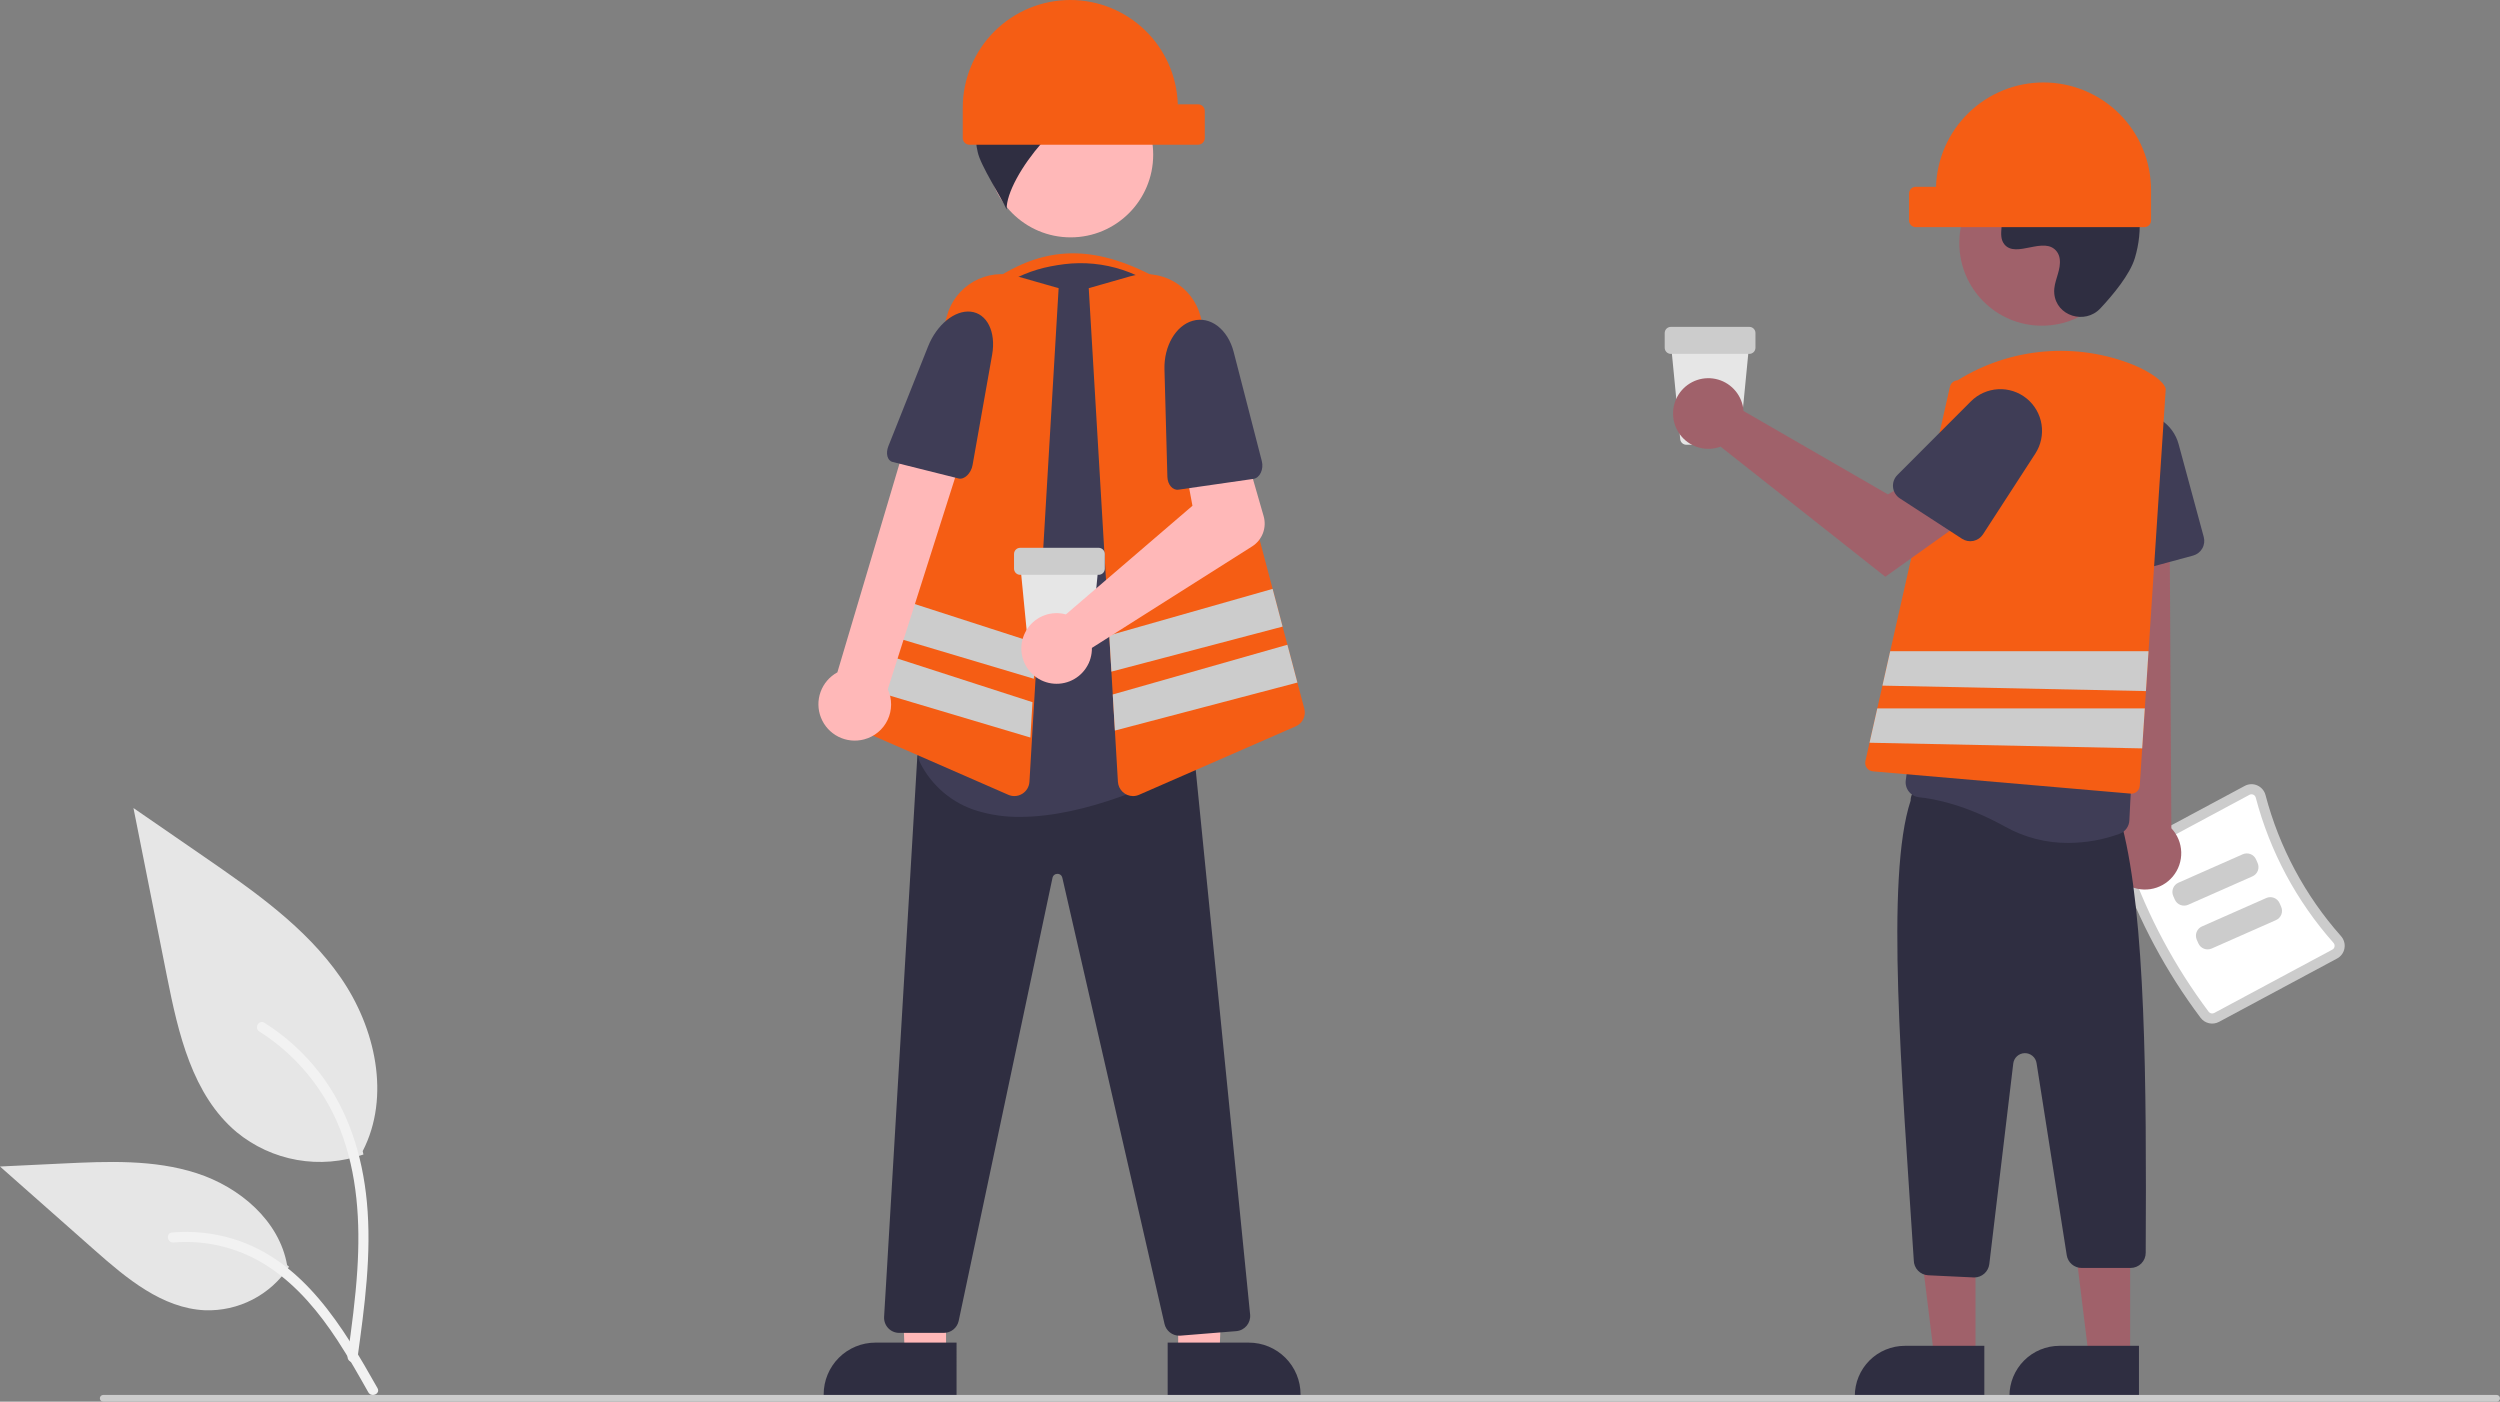 <svg width="478" height="268" viewBox="0 0 478 268" fill="none" xmlns="http://www.w3.org/2000/svg">
<rect x="0" y="0" width="478" height="268" fill="#808080" stroke="none"/>
<g clip-path="url(#clip0_19_1440)">
<path d="M331.511 85.036H322.425C322.134 85.037 321.852 84.929 321.636 84.733C321.42 84.537 321.286 84.267 321.258 83.977L319.44 65.315H334.496L332.678 83.976C332.65 84.267 332.515 84.537 332.299 84.733C332.084 84.929 331.802 85.037 331.511 85.036Z" fill="#E6E6E6"/>
<path d="M334.472 67.663H319.464C319.153 67.662 318.855 67.539 318.635 67.319C318.415 67.099 318.291 66.8 318.291 66.489V63.672C318.291 63.36 318.415 63.062 318.635 62.842C318.855 62.622 319.153 62.498 319.464 62.498H334.472C334.783 62.498 335.081 62.622 335.301 62.842C335.521 63.062 335.644 63.361 335.645 63.672V66.489C335.644 66.8 335.521 67.099 335.301 67.319C335.081 67.539 334.783 67.662 334.472 67.663Z" fill="#CCCCCC"/>
<path d="M225.213 64.989H189.22V54.05C200.593 46.126 210.67 46.815 223.927 54.694L225.213 64.989Z" fill="#F55D14"/>
<path d="M180.885 259.286L173.005 259.285L171.827 228.857L180.886 228.858L180.885 259.286Z" fill="#FFB8B8"/>
<path d="M182.894 266.932L157.487 266.931V266.61C157.487 265.309 157.743 264.022 158.24 262.821C158.737 261.62 159.465 260.528 160.384 259.609C161.302 258.69 162.392 257.96 163.592 257.463C164.792 256.965 166.078 256.709 167.376 256.709L182.895 256.71L182.894 266.932Z" fill="#2F2E41"/>
<path d="M225.268 259.286L233.147 259.285L234.326 228.857L225.266 228.858L225.268 259.286Z" fill="#FFB8B8"/>
<path d="M223.258 256.71L238.776 256.709C240.075 256.709 241.361 256.965 242.561 257.463C243.761 257.96 244.851 258.69 245.769 259.609C246.688 260.528 247.416 261.62 247.913 262.821C248.41 264.022 248.666 265.309 248.666 266.61V266.931L223.258 266.932L223.258 256.71Z" fill="#2F2E41"/>
<path d="M225.475 255.386C224.817 255.384 224.18 255.158 223.667 254.747C223.154 254.335 222.796 253.761 222.651 253.119L203.12 167.836C203.077 167.619 202.96 167.425 202.787 167.286C202.615 167.148 202.4 167.075 202.179 167.081H202.174C201.953 167.077 201.737 167.151 201.565 167.291C201.394 167.431 201.277 167.627 201.236 167.845L183.301 252.554C183.161 253.202 182.804 253.782 182.29 254.2C181.775 254.617 181.134 254.846 180.471 254.848H171.928C171.534 254.848 171.143 254.768 170.782 254.611C170.42 254.455 170.093 254.226 169.823 253.939C169.553 253.652 169.344 253.312 169.209 252.941C169.075 252.571 169.017 252.176 169.04 251.782L175.404 144.418L177.965 143.659L178.013 143.66L228.311 144.1L239.024 251.347C239.062 251.729 239.023 252.115 238.909 252.482C238.796 252.85 238.611 253.191 238.365 253.485C238.118 253.78 237.816 254.023 237.475 254.2C237.134 254.376 236.761 254.483 236.378 254.514L225.707 255.376C225.629 255.383 225.552 255.386 225.475 255.386Z" fill="#2F2E41"/>
<path d="M204.703 45.384C213.422 45.384 220.49 38.309 220.49 29.58C220.49 20.852 213.422 13.776 204.703 13.776C195.985 13.776 188.917 20.852 188.917 29.58C188.917 38.309 195.985 45.384 204.703 45.384Z" fill="#FFB8B8"/>
<path d="M195.033 156.189C192.263 156.223 189.505 155.835 186.853 155.036C184.493 154.324 182.305 153.136 180.422 151.545C178.538 149.955 177 147.995 175.902 145.787C175.554 145.122 175.476 144.349 175.686 143.628C177.427 137.679 185.841 106.758 180.473 82.176C179.715 78.761 179.652 75.229 180.287 71.789C180.923 68.349 182.244 65.073 184.172 62.156C186.054 59.261 188.5 56.775 191.363 54.848C194.226 52.92 197.448 51.589 200.836 50.935L200.836 50.934C201.726 50.76 202.621 50.617 203.496 50.509C207.241 50.048 211.042 50.421 214.626 51.601C218.21 52.782 221.49 54.741 224.229 57.338C227.05 59.987 229.252 63.227 230.676 66.827C232.1 70.426 232.711 74.297 232.466 78.161L228.341 144.439C228.312 144.936 228.155 145.417 227.885 145.835C227.615 146.253 227.241 146.593 226.799 146.822C222.048 149.315 207.775 156.189 195.033 156.189Z" fill="#3F3D56"/>
<path d="M222.537 17.947C220.897 13.821 217.893 10.383 214.027 8.207C210.161 6.031 205.666 5.248 201.293 5.989L206.27 10.016C200.086 10.224 193.577 9.781 189.161 14.121C190.567 14.082 192.409 17.092 193.815 17.053C191.187 17.105 188.804 18.953 187.643 21.314C186.568 23.74 186.316 26.452 186.927 29.034C187.446 31.614 191.406 37.657 192.471 40.063C192.288 33.776 204.651 18.781 210.688 20.346C207.62 21.485 204.959 23.508 203.039 26.16C207.146 24.085 211.791 23.324 216.344 23.98C217.383 24.219 218.456 24.279 219.516 24.158C220.165 24.029 220.771 23.736 221.275 23.307C221.779 22.877 222.165 22.325 222.395 21.703C222.625 21.082 222.693 20.412 222.59 19.757C222.488 19.102 222.22 18.484 221.812 17.963L222.537 17.947Z" fill="#2F2E41"/>
<path d="M193.945 152.209C193.547 152.208 193.152 152.125 192.787 151.964L162.836 138.876C162.2 138.603 161.683 138.109 161.382 137.485C161.08 136.862 161.014 136.15 161.195 135.481L181.023 60.493C181.391 59.097 182.034 57.79 182.914 56.646C183.794 55.503 184.892 54.547 186.146 53.833C187.399 53.12 188.782 52.664 190.213 52.492C191.645 52.321 193.096 52.437 194.482 52.834L202.41 55.099L196.829 149.482C196.8 149.947 196.66 150.399 196.42 150.799C196.18 151.199 195.847 151.535 195.45 151.779C194.998 152.059 194.477 152.208 193.945 152.209Z" fill="#F55D14"/>
<path d="M249.379 135.48L248.061 130.506L246.153 123.273L245.233 119.805L243.325 112.592L229.551 60.491C229.184 59.096 228.541 57.787 227.662 56.643C226.783 55.499 225.684 54.542 224.43 53.829C223.177 53.116 221.793 52.66 220.362 52.489C218.93 52.319 217.478 52.436 216.092 52.834L208.167 55.099L212.094 121.485L212.5 128.415L212.757 132.784V132.79L213.168 139.682L213.746 149.482C213.794 150.217 214.118 150.908 214.653 151.414C215.188 151.92 215.896 152.205 216.632 152.21C217.03 152.207 217.424 152.124 217.789 151.965L247.74 138.877C248.377 138.604 248.893 138.11 249.195 137.486C249.496 136.861 249.561 136.149 249.379 135.48Z" fill="#F55D14"/>
<path d="M245.233 119.805L212.5 128.415L212.094 121.485L243.325 112.592L245.233 119.805Z" fill="#CCCCCC"/>
<path d="M248.061 130.506L213.168 139.682L212.757 132.79V132.784L246.153 123.274L248.061 130.506Z" fill="#CCCCCC"/>
<path d="M198.077 122.978L197.671 129.779L165.568 120.204L167.45 113.088L198.077 122.978Z" fill="#CCCCCC"/>
<path d="M197.408 134.257L164.648 123.673L162.765 130.809L197.009 141.02L197.408 134.257Z" fill="#CCCCCC"/>
<path d="M165.219 141.37C166.196 141.115 167.105 140.648 167.882 140.003C168.659 139.359 169.286 138.551 169.717 137.637C170.149 136.724 170.375 135.727 170.38 134.716C170.385 133.706 170.169 132.706 169.746 131.789L185.147 83.384L174.227 81.094L160.107 128.551C158.614 129.364 157.47 130.697 156.893 132.297C156.316 133.897 156.345 135.654 156.976 137.234C157.606 138.814 158.793 140.108 160.313 140.87C161.832 141.633 163.578 141.81 165.219 141.37Z" fill="#FFB8B8"/>
<path d="M185.575 59.588C188.711 59.908 190.475 63.438 189.695 67.833L185.954 88.925C185.673 90.506 184.373 91.758 183.293 91.487L170.638 88.32C169.664 88.076 169.305 86.691 169.857 85.305L177.454 66.225C179.104 62.081 182.535 59.277 185.575 59.588Z" fill="#3F3D56"/>
<path d="M204.645 3.62983e-10C209.988 0.001 215.121 2.083 218.957 5.806C222.792 9.529 225.03 14.601 225.196 19.947H229.069C229.41 19.947 229.737 20.083 229.978 20.324C230.219 20.566 230.354 20.893 230.354 21.234V26.382C230.354 26.723 230.219 27.05 229.978 27.292C229.737 27.533 229.41 27.669 229.069 27.669H185.363C185.022 27.669 184.695 27.533 184.454 27.292C184.213 27.05 184.078 26.723 184.078 26.382V20.591C184.078 17.887 184.61 15.209 185.643 12.711C186.677 10.213 188.192 7.943 190.102 6.031C192.012 4.119 194.279 2.602 196.774 1.567C199.27 0.533 201.944 -1.60548e-05 204.645 3.62983e-10Z" fill="#F55D14"/>
<path d="M207.103 127.279H198.018C197.726 127.28 197.445 127.172 197.229 126.976C197.013 126.78 196.878 126.51 196.85 126.219L195.032 107.558H210.089L208.27 126.219C208.243 126.51 208.108 126.779 207.892 126.976C207.676 127.172 207.394 127.28 207.103 127.279Z" fill="#E6E6E6"/>
<path d="M210.064 109.906H195.056C194.745 109.905 194.447 109.782 194.227 109.562C194.007 109.341 193.884 109.043 193.883 108.732V105.915C193.884 105.603 194.007 105.305 194.227 105.085C194.447 104.865 194.745 104.741 195.056 104.741H210.064C210.375 104.741 210.673 104.865 210.893 105.085C211.113 105.305 211.237 105.603 211.237 105.915V108.732C211.237 109.043 211.113 109.341 210.893 109.562C210.673 109.782 210.375 109.905 210.064 109.906Z" fill="#CCCCCC"/>
<path d="M202.755 117.271C203.108 117.312 203.458 117.381 203.8 117.476L227.997 96.703L226.582 89.081L237.793 85.441L241.607 98.69C241.915 99.761 241.868 100.902 241.473 101.944C241.078 102.985 240.356 103.87 239.416 104.466L208.772 123.879C208.794 125.25 208.398 126.596 207.637 127.737C206.876 128.877 205.787 129.759 204.513 130.265C203.239 130.77 201.842 130.876 200.507 130.567C199.172 130.258 197.963 129.55 197.04 128.536C196.117 127.523 195.524 126.252 195.34 124.893C195.156 123.533 195.39 122.15 196.011 120.927C196.631 119.704 197.609 118.7 198.813 118.046C200.018 117.393 201.393 117.123 202.755 117.271Z" fill="#FFB8B8"/>
<path d="M228.06 61.33C231.409 60.391 234.756 62.944 235.878 67.292L241.26 88.16C241.663 89.724 240.88 91.386 239.656 91.563L225.319 93.627C224.215 93.786 223.243 92.653 223.203 91.162L222.646 70.627C222.525 66.167 224.812 62.24 228.06 61.33Z" fill="#3F3D56"/>
<path d="M420.771 194.627C414.17 185.836 408.951 176.086 405.297 165.715C405.085 165.094 405.1 164.419 405.339 163.809C405.579 163.198 406.026 162.693 406.603 162.382L429.192 150.265C429.557 150.067 429.963 149.956 430.378 149.939C430.793 149.922 431.206 150 431.586 150.168C431.974 150.336 432.317 150.591 432.591 150.912C432.866 151.234 433.063 151.614 433.168 152.023C435.797 162.017 440.739 171.251 447.595 178.978C447.877 179.293 448.084 179.667 448.199 180.074C448.315 180.481 448.336 180.908 448.262 181.325C448.19 181.734 448.026 182.122 447.783 182.458C447.539 182.795 447.221 183.071 446.855 183.267L424.266 195.384C423.688 195.692 423.02 195.786 422.38 195.647C421.74 195.508 421.17 195.147 420.771 194.627Z" fill="#CCCCCC"/>
<path d="M422.312 193.467C422.434 193.619 422.605 193.724 422.795 193.763C422.985 193.802 423.183 193.774 423.355 193.683L445.944 181.565C446.054 181.508 446.149 181.426 446.222 181.326C446.294 181.226 446.343 181.11 446.364 180.988C446.387 180.859 446.38 180.726 446.344 180.6C446.308 180.474 446.243 180.359 446.155 180.262C439.097 172.307 434.01 162.801 431.303 152.513C431.272 152.386 431.212 152.268 431.127 152.168C431.043 152.068 430.936 151.989 430.816 151.937C430.703 151.886 430.579 151.863 430.456 151.868C430.332 151.873 430.211 151.907 430.102 151.967L407.514 164.084C407.343 164.176 407.209 164.326 407.136 164.507C407.064 164.687 407.056 164.887 407.115 165.073C410.705 175.258 415.83 184.834 422.312 193.467Z" fill="white"/>
<path d="M430.675 167.558L418.372 172.995C417.904 173.201 417.374 173.213 416.897 173.028C416.42 172.843 416.036 172.476 415.829 172.008L415.525 171.318C415.319 170.85 415.307 170.319 415.492 169.841C415.677 169.364 416.043 168.98 416.51 168.773L428.813 163.336C429.281 163.129 429.812 163.118 430.288 163.302C430.765 163.487 431.149 163.854 431.356 164.322L431.66 165.012C431.866 165.481 431.878 166.012 431.693 166.489C431.509 166.966 431.142 167.35 430.675 167.558Z" fill="#CCCCCC"/>
<path d="M435.174 175.922L422.871 181.359C422.403 181.566 421.873 181.577 421.396 181.393C420.919 181.208 420.535 180.841 420.328 180.373L420.024 179.683C419.818 179.214 419.806 178.683 419.991 178.206C420.176 177.729 420.542 177.344 421.009 177.137L433.312 171.7C433.78 171.494 434.311 171.482 434.787 171.667C435.264 171.852 435.648 172.219 435.855 172.687L436.159 173.377C436.365 173.845 436.377 174.376 436.192 174.854C436.008 175.331 435.641 175.715 435.174 175.922Z" fill="#CCCCCC"/>
<path d="M406.32 168.952C405.471 168.406 404.752 167.679 404.214 166.824C403.675 165.969 403.331 165.007 403.205 164.004C403.078 163.001 403.173 161.983 403.482 161.021C403.791 160.059 404.308 159.177 404.994 158.436L399.806 84.723L414.751 86.174L415.162 158.362C416.328 159.599 417.001 161.222 417.052 162.922C417.103 164.623 416.529 166.283 415.439 167.589C414.35 168.894 412.819 169.754 411.138 170.005C409.458 170.257 407.743 169.882 406.32 168.952Z" fill="#A0616A"/>
<path d="M403.189 109.492C402.839 109.24 402.55 108.912 402.343 108.534C402.136 108.155 402.017 107.735 401.994 107.304L400.899 87.436C400.791 85.468 401.414 83.529 402.649 81.993C403.884 80.458 405.643 79.435 407.587 79.121C409.531 78.807 411.522 79.225 413.177 80.294C414.831 81.362 416.032 83.007 416.547 84.909L421.358 102.672C421.558 103.413 421.456 104.203 421.074 104.869C420.693 105.535 420.063 106.023 419.323 106.224L405.639 109.939C405.223 110.052 404.787 110.071 404.363 109.994C403.939 109.917 403.538 109.745 403.189 109.492Z" fill="#3F3D56"/>
<path d="M377.717 259.576H369.837L366.088 229.148H377.718L377.717 259.576Z" fill="#A0616A"/>
<path d="M364.208 257.322H379.405V266.901H354.64C354.64 265.643 354.888 264.397 355.368 263.235C355.849 262.073 356.554 261.017 357.443 260.127C358.331 259.238 359.386 258.532 360.547 258.051C361.708 257.57 362.952 257.322 364.208 257.322Z" fill="#2F2E41"/>
<path d="M407.282 259.576H399.402L395.654 229.148H407.283L407.282 259.576Z" fill="#A0616A"/>
<path d="M393.774 257.322H408.97V266.901H384.206C384.206 265.643 384.453 264.397 384.934 263.235C385.415 262.073 386.12 261.017 387.008 260.127C387.897 259.238 388.951 258.532 390.112 258.051C391.273 257.57 392.517 257.322 393.774 257.322Z" fill="#2F2E41"/>
<path d="M377.344 244.247L368.67 243.833C367.931 243.798 367.233 243.481 366.721 242.946C366.209 242.412 365.92 241.702 365.915 240.961C363.628 205.623 360.461 167.731 365.31 153.093C365.307 152.676 365.394 152.263 365.565 151.883C365.737 151.502 365.988 151.164 366.302 150.89C366.616 150.616 366.985 150.413 367.385 150.295C367.785 150.177 368.205 150.147 368.618 150.207L403.321 155.25C404.006 155.346 404.635 155.687 405.09 156.209C405.545 156.732 405.796 157.401 405.798 158.094C410.228 175.427 410.428 206.856 410.261 239.513C410.264 239.895 410.191 240.274 410.047 240.628C409.903 240.982 409.69 241.304 409.422 241.575C409.153 241.846 408.833 242.061 408.481 242.208C408.128 242.355 407.75 242.431 407.369 242.431H398.017C397.327 242.434 396.659 242.188 396.135 241.739C395.61 241.291 395.264 240.668 395.16 239.985L389.39 203.265C389.306 202.728 389.03 202.239 388.614 201.889C388.198 201.54 387.669 201.353 387.126 201.363C386.583 201.373 386.062 201.579 385.659 201.944C385.256 202.309 384.999 202.807 384.934 203.347L380.354 241.699C380.268 242.401 379.928 243.048 379.399 243.518C378.871 243.988 378.189 244.248 377.482 244.251C377.436 244.251 377.39 244.249 377.344 244.247Z" fill="#2F2E41"/>
<path d="M383.451 158.098C375.803 153.844 369.827 152.726 366.946 152.438C366.563 152.401 366.191 152.287 365.854 152.102C365.517 151.916 365.22 151.665 364.983 151.362C364.741 151.056 364.562 150.705 364.46 150.329C364.357 149.953 364.331 149.559 364.385 149.173L372.7 87.368C373.179 83.753 374.574 80.32 376.752 77.396C378.93 74.473 381.82 72.156 385.145 70.666C388.364 69.185 391.909 68.552 395.441 68.83C398.973 69.107 402.375 70.284 405.324 72.25C405.609 72.439 405.889 72.633 406.163 72.831C409.559 75.322 412.143 78.764 413.588 82.723C415.034 86.682 415.276 90.981 414.285 95.077C409.186 115.961 407.434 150.197 407.135 156.849C407.111 157.416 406.921 157.963 406.587 158.421C406.253 158.88 405.791 159.229 405.259 159.426C402.122 160.567 398.811 161.157 395.473 161.17C391.269 161.195 387.129 160.137 383.451 158.098Z" fill="#3F3D56"/>
<path d="M390.406 62.274C399.125 62.274 406.192 55.199 406.192 46.47C406.192 37.742 399.125 30.666 390.406 30.666C381.688 30.666 374.62 37.742 374.62 46.47C374.62 55.199 381.688 62.274 390.406 62.274Z" fill="#A0616A"/>
<path d="M401.577 58.974C398.632 62.114 393.163 60.428 392.779 56.138C392.749 55.805 392.751 55.47 392.786 55.137C392.984 53.236 394.081 51.511 393.818 49.504C393.758 49.005 393.573 48.529 393.278 48.122C390.931 44.976 385.422 49.529 383.208 46.681C381.849 44.934 383.446 42.185 382.404 40.233C381.028 37.657 376.954 38.928 374.399 37.517C371.557 35.947 371.727 31.581 373.598 28.925C375.88 25.686 379.881 23.958 383.832 23.709C387.784 23.46 391.708 24.529 395.396 25.968C399.588 27.604 403.744 29.863 406.323 33.553C409.46 38.04 409.762 44.072 408.193 49.319C407.239 52.51 403.982 56.409 401.577 58.974Z" fill="#2F2E41"/>
<path d="M414.079 74.339C413.802 73.039 411.431 71.263 408.037 69.815C402.582 67.603 396.683 66.713 390.819 67.216C384.955 67.719 379.293 69.602 374.294 72.711C373.945 72.729 373.612 72.862 373.346 73.089C373.08 73.316 372.896 73.624 372.822 73.965L361.407 124.509L359.922 131.092L358.939 135.448L357.454 142.011L356.664 145.518C356.613 145.742 356.611 145.974 356.657 146.199C356.704 146.425 356.798 146.637 356.933 146.823C357.068 147.009 357.241 147.164 357.441 147.277C357.64 147.39 357.862 147.46 358.091 147.48L407.381 151.74C407.426 151.74 407.478 151.746 407.523 151.746C407.929 151.744 408.32 151.587 408.616 151.308C408.912 151.028 409.091 150.647 409.117 150.241L409.586 143.092L410.087 135.448L410.306 132.134L410.801 124.509L414.085 74.422V74.377L414.079 74.339Z" fill="#F55D14"/>
<path d="M333.201 77.52C333.28 77.868 333.331 78.22 333.355 78.576L360.965 94.522L367.676 90.654L374.83 100.031L360.473 110.275L328.975 85.397C327.69 85.873 326.291 85.946 324.964 85.607C323.636 85.267 322.444 84.531 321.545 83.497C320.645 82.462 320.082 81.178 319.929 79.815C319.777 78.452 320.042 77.075 320.691 75.867C321.339 74.659 322.339 73.677 323.558 73.052C324.778 72.427 326.158 72.188 327.516 72.368C328.874 72.547 330.145 73.136 331.161 74.057C332.176 74.977 332.888 76.185 333.201 77.52Z" fill="#A0616A"/>
<path d="M361.951 93.166C361.905 92.737 361.956 92.303 362.1 91.896C362.243 91.489 362.477 91.12 362.782 90.815L376.834 76.743C378.227 75.35 380.085 74.521 382.052 74.418C384.018 74.314 385.953 74.943 387.483 76.183C389.014 77.424 390.032 79.188 390.34 81.135C390.649 83.082 390.226 85.074 389.154 86.728L379.147 102.166C378.729 102.809 378.073 103.26 377.323 103.42C376.573 103.58 375.79 103.435 375.146 103.018L363.253 95.291C362.891 95.057 362.586 94.744 362.361 94.377C362.135 94.009 361.995 93.595 361.951 93.166Z" fill="#3F3D56"/>
<path d="M410.8 124.509L410.305 132.134L359.922 131.092L361.407 124.509H410.8Z" fill="#CCCCCC"/>
<path d="M410.088 135.448L409.586 143.092L357.454 142.011L358.939 135.448H410.088Z" fill="#CCCCCC"/>
<path d="M390.715 15.765C385.373 15.765 380.24 17.848 376.404 21.571C372.568 25.294 370.33 30.366 370.164 35.712H366.292C365.951 35.712 365.624 35.847 365.383 36.089C365.142 36.33 365.006 36.657 365.006 36.999V42.146C365.006 42.488 365.142 42.815 365.383 43.056C365.624 43.298 365.951 43.433 366.292 43.433H409.997C410.338 43.433 410.665 43.298 410.906 43.056C411.147 42.815 411.283 42.488 411.283 42.146V36.355C411.283 33.651 410.751 30.974 409.717 28.476C408.684 25.977 407.169 23.707 405.259 21.796C403.349 19.883 401.082 18.367 398.586 17.332C396.091 16.297 393.416 15.765 390.715 15.765Z" fill="#F55D14"/>
<path d="M69.488 220.742C65.421 222.174 61.053 222.532 56.807 221.783C52.56 221.034 48.578 219.203 45.244 216.466C36.752 209.331 34.09 197.575 31.923 186.69L25.516 154.495L38.931 163.742C48.578 170.392 58.442 177.255 65.122 186.888C71.802 196.52 74.717 209.67 69.35 220.092" fill="#E6E6E6"/>
<path d="M68.342 259.722C69.699 249.82 71.096 239.792 70.143 229.785C69.297 220.897 66.589 212.217 61.075 205.099C58.148 201.328 54.587 198.097 50.551 195.552C49.499 194.887 48.53 196.557 49.578 197.219C56.561 201.637 61.962 208.161 65.003 215.851C68.361 224.402 68.9 233.724 68.321 242.807C67.971 248.301 67.23 253.758 66.482 259.208C66.423 259.455 66.46 259.715 66.585 259.935C66.71 260.155 66.914 260.32 67.156 260.396C67.402 260.462 67.665 260.429 67.887 260.303C68.109 260.176 68.272 259.968 68.342 259.722Z" fill="#F2F2F2"/>
<path d="M55.264 242.201C53.519 244.856 51.121 247.016 48.301 248.473C45.48 249.931 42.332 250.636 39.16 250.522C31.009 250.135 24.213 244.439 18.095 239.031L0 223.037L11.976 222.463C20.588 222.05 29.423 221.665 37.626 224.324C45.829 226.983 53.394 233.382 54.894 241.882" fill="#E6E6E6"/>
<path d="M72.179 265.414C65.644 253.837 58.063 240.971 44.519 236.859C40.753 235.719 36.804 235.311 32.885 235.656C31.65 235.763 31.958 237.669 33.191 237.563C39.761 237.017 46.317 238.753 51.757 242.48C56.992 246.047 61.068 251.007 64.518 256.266C66.631 259.488 68.524 262.846 70.417 266.2C71.022 267.271 72.791 266.498 72.179 265.414Z" fill="#F2F2F2"/>
<path d="M477.357 268H19.734C19.564 268 19.4 267.932 19.28 267.811C19.159 267.691 19.091 267.527 19.091 267.356C19.091 267.186 19.159 267.022 19.28 266.901C19.4 266.781 19.564 266.713 19.734 266.713H477.357C477.528 266.713 477.691 266.781 477.812 266.901C477.932 267.022 478 267.186 478 267.356C478 267.527 477.932 267.691 477.812 267.811C477.691 267.932 477.528 268 477.357 268Z" fill="#CCCCCC"/>
</g>
<defs>
<clipPath id="clip0_19_1440">
<rect width="478" height="268" fill="white"/>
</clipPath>
</defs>
</svg>
